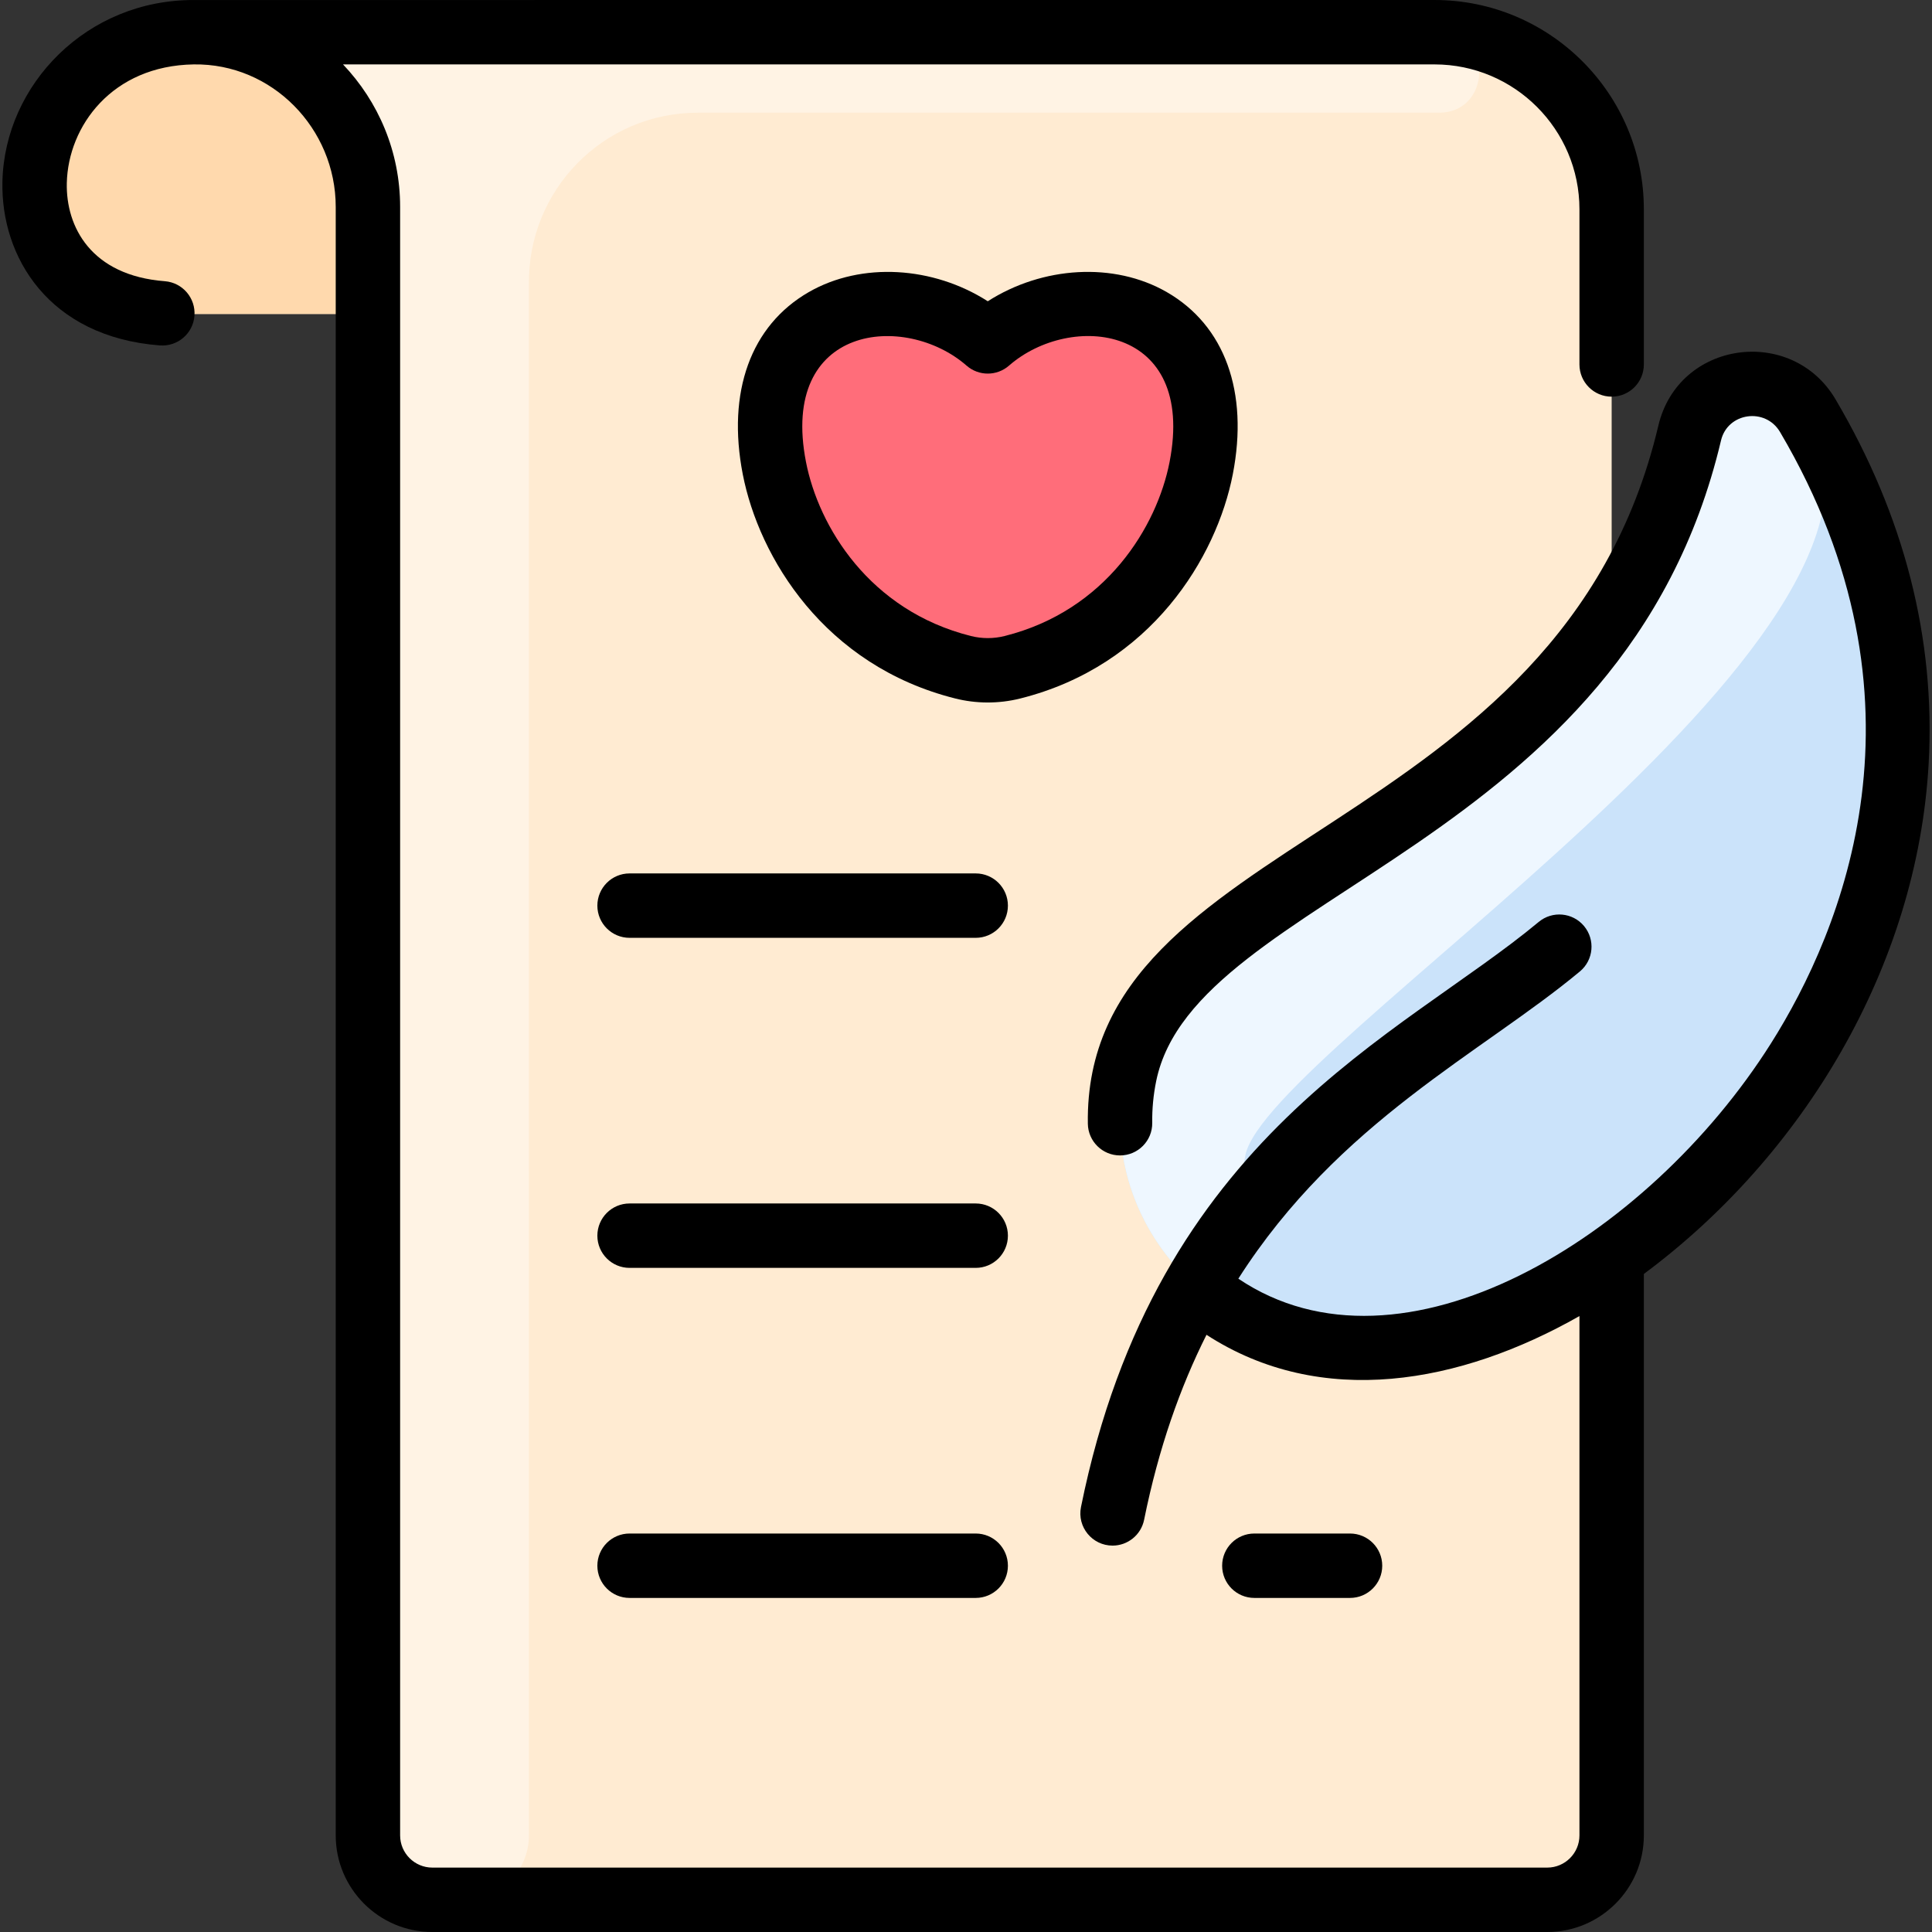 <?xml version="1.0" encoding="UTF-8"?> <svg xmlns="http://www.w3.org/2000/svg" id="Layer_1" height="512" viewBox="0 0 480.001 480.001" width="512"><rect x="0" y="0" width="480.001" height="480.001" fill="#333333" stroke="none"/><path d="m356.413 8.001h-308.4c-48.7 1.52-55.02 70-3.49 70h46.89v378c0 8.84 7.16 16 16 16h277c8.84 0 16-7.16 16-16v-404c0-24.3-19.7-44-44-44z" fill="#ffebd2"></path><path d="m91.413 51.4v26.6h-46.89c-51.53 0-45.228-69.24 3.49-70 23.965-.373 43.4 19.427 43.4 43.4z" fill="#ffd9ad"></path><path d="m115.413 472.001h-8c-8.837 0-16-7.163-16-16v-404.601c0-23.878-19.248-43.179-43-43.4 197.624.006 308.364-.017 309.647.03 12.952.477 12.41 19.97-.551 19.97h-184.168c-23.458 0-42.266 19.232-41.934 42.688.007.493.006 310.691.005 385.318.001 8.836-7.163 15.995-15.999 15.995z" fill="#fff3e4"></path><path d="m245.413 84.821c20.97-18.33 61.18-10.38 53.02 31.5-3.97 20.33-19.37 42.56-46.89 49.46-4.02 1.01-8.24 1.01-12.26 0-27.52-6.9-42.92-29.13-46.89-49.46-8.16-41.88 32.05-49.83 53.02-31.5z" fill="#ff6d7a"></path><path d="m279.413 267.001c10.78-52.75 116.93-60.17 140.39-159.42 3.3-13.98 22.05-16.68 29.34-4.3 70.75 120.05-43.36 237.81-116.22 231.35-36.57-3.26-60.261-34.6-53.51-67.63z" fill="#cbe3fa"></path><path d="m449.749 104.319c31.257 53.879-134.85 155.831-140.337 182.682-1.298 6.347-1.471 12.633-.644 18.668 1.37 10.002-11.058 15.639-17.552 7.91-10.559-12.566-15.326-29.342-11.804-46.578 10.78-52.75 116.93-60.17 140.39-159.42 3.3-13.98 22.05-16.68 29.34-4.3.204.346.407.692.607 1.038z" fill="#eef7ff"></path><g><path d="m456.038 99.216c-10.851-18.41-39.016-14.656-44.021 6.524-24.467 103.504-142.832 100.477-141.744 173.443.064 4.378 3.634 7.882 7.997 7.882 4.461 0 8.067-3.648 8.001-8.118-.051-3.434.279-6.914.979-10.345 9.576-46.874 116.316-57.555 140.336-159.181 1.64-6.935 11.016-8.276 14.666-2.082 39.343 66.761 15.462 123.833-2.274 151.912-30.638 48.504-91.813 85.72-132.315 58.432 24.952-39.101 60.542-56.087 84.864-76.334 3.396-2.826 3.857-7.87 1.03-11.267-2.827-3.396-7.871-3.855-11.267-1.03-34.138 28.416-95 52.807-113.719 145.362-1.004 4.962 2.794 9.588 7.85 9.588 3.728 0 7.064-2.621 7.832-6.416 3.61-17.852 8.976-32.963 15.499-45.959 28.551 18.497 63.062 12.181 92.66-4.656v129.029c0 4.411-3.589 8-8 8h-277c-4.411 0-8-3.589-8-8v-404.601c0-13.71-5.406-26.173-14.186-35.398h271.186c19.851 0 36 16.149 36 36v38.549c0 4.418 3.582 8 8 8s8-3.582 8-8v-38.549c0-28.673-23.327-52-52-52-2.46 0-307.654-.004-308.133.007-26.7-.147-47.124 20.995-47.675 45.097-.428 18.733 11.501 38.587 39.118 40.715 4.412.321 8.251-2.957 8.591-7.362.339-4.405-2.957-8.251-7.362-8.591-18.332-1.412-24.599-13.529-24.351-24.397.323-14.136 11.249-29.158 31.537-29.47 19.461-.299 35.275 15.92 35.275 35.398v404.602c0 13.233 10.767 24 24 24h277c13.233 0 24-10.767 24-24v-139.49c39.459-29.281 67.977-76.27 70.765-126.909 1.708-31.021-6.078-61.431-23.139-90.385z"></path><path d="m306.283 117.847c3.99-20.474-1.982-36.975-16.388-45.271-13.112-7.552-30.904-6.424-44.482 2.271-13.578-8.694-31.37-9.823-44.482-2.271-14.405 8.297-20.378 24.798-16.388 45.272 4.016 20.592 20.253 47.532 52.794 55.688 5.109 1.284 10.704 1.369 16.149.001 32.544-8.157 48.781-35.097 52.797-55.69zm-65.053 40.17c-25.262-6.331-37.865-27.245-40.982-43.23-6.679-34.258 24.667-37.258 39.9-23.943 3.016 2.635 7.514 2.635 10.529 0 15.307-13.378 46.565-10.24 39.9 23.942-3.117 15.986-15.721 36.9-40.985 43.232-2.732.687-5.624.688-8.362-.001z"></path><path d="m242.413 217.001h-86c-4.418 0-8 3.582-8 8s3.582 8 8 8h86c4.418 0 8-3.582 8-8s-3.583-8-8-8z"></path><path d="m242.413 299.001h-86c-4.418 0-8 3.582-8 8s3.582 8 8 8h86c4.418 0 8-3.582 8-8s-3.583-8-8-8z"></path><path d="m335.413 397.001c4.418 0 8-3.582 8-8s-3.582-8-8-8h-23.774c-4.418 0-8 3.582-8 8s3.582 8 8 8z"></path><path d="m242.413 381.001h-86c-4.418 0-8 3.582-8 8s3.582 8 8 8h86c4.418 0 8-3.582 8-8s-3.583-8-8-8z"></path></g></svg> 